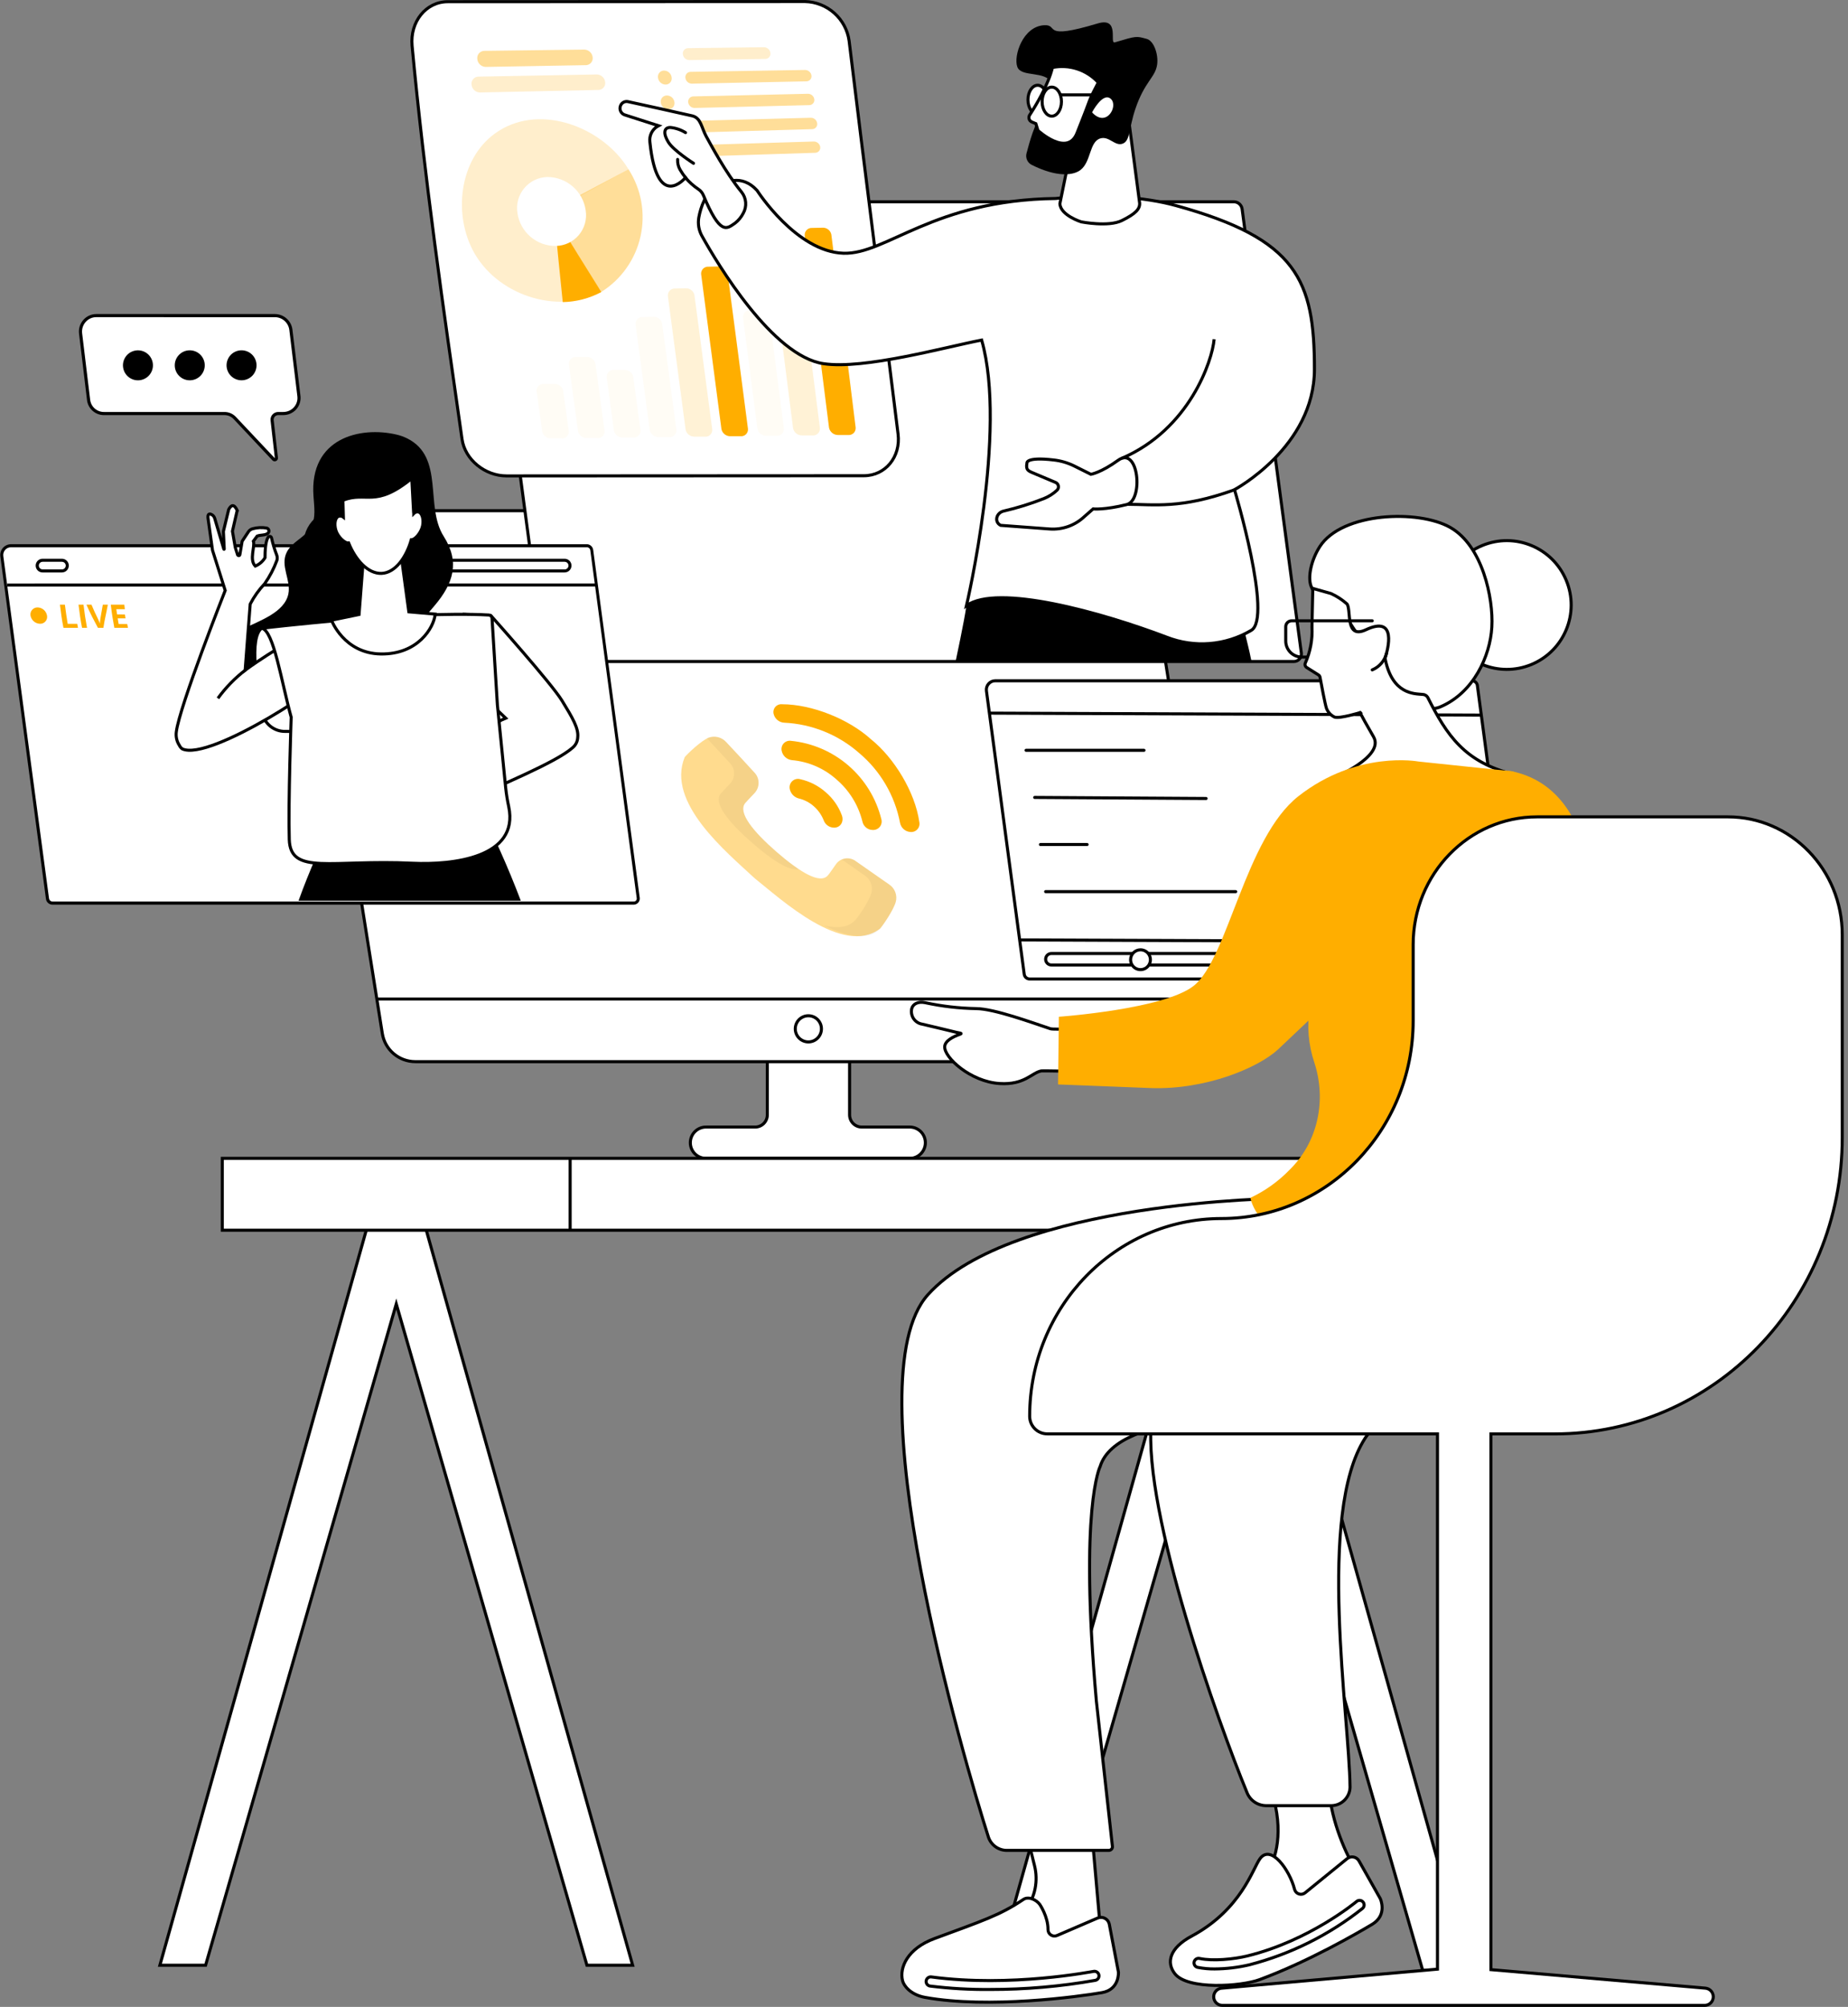 <?xml version="1.0" encoding="UTF-8"?> <svg xmlns="http://www.w3.org/2000/svg" width="339" height="368" viewBox="0 0 339 368" fill="none"><rect x="0" y="0" width="339" height="368" fill="#808080" stroke="none"/><g clip-path="url(#clip0_4569_20542)"><path d="M129.601 206.666H138.525C139.117 206.666 139.685 206.431 140.103 206.013C140.522 205.594 140.757 205.027 140.757 204.435V194.227H155.851V204.435C155.851 205.027 156.086 205.594 156.504 206.013C156.923 206.431 157.49 206.666 158.082 206.666H167.007C167.746 206.699 168.444 207.016 168.956 207.55C169.467 208.085 169.753 208.796 169.753 209.536C169.753 210.276 169.467 210.988 168.956 211.522C168.444 212.057 167.746 212.374 167.007 212.406H129.634C129.246 212.423 128.86 212.362 128.496 212.225C128.133 212.089 127.802 211.88 127.521 211.612C127.241 211.344 127.018 211.021 126.866 210.665C126.713 210.308 126.635 209.924 126.635 209.536C126.635 209.148 126.713 208.764 126.866 208.408C127.018 208.051 127.241 207.729 127.521 207.461C127.802 207.193 128.133 206.984 128.496 206.847C128.86 206.711 129.246 206.649 129.634 206.666H129.601Z" fill="white" stroke="black" stroke-width="0.558" stroke-miterlimit="10"></path><path d="M76.186 194.674H222.888C223.206 194.669 223.519 194.597 223.806 194.461C224.094 194.326 224.349 194.131 224.555 193.889C224.761 193.647 224.913 193.364 225 193.059C225.088 192.754 225.11 192.433 225.064 192.119L210.12 98.174C209.918 96.91 209.273 95.76 208.3 94.93C207.326 94.1 206.089 93.644 204.81 93.644H62.084C61.198 93.645 60.323 93.837 59.518 94.208C58.714 94.579 57.999 95.12 57.423 95.794C56.847 96.468 56.425 97.258 56.184 98.111C55.943 98.964 55.889 99.858 56.027 100.734L70.134 189.525C70.368 190.962 71.105 192.268 72.214 193.211C73.322 194.154 74.73 194.673 76.186 194.674V194.674Z" fill="white" stroke="black" stroke-width="0.558" stroke-miterlimit="10"></path><path d="M223.624 183.188H68.978" stroke="black" stroke-width="0.558" stroke-miterlimit="10"></path><path d="M148.287 191.053C149.611 191.053 150.685 189.98 150.685 188.655C150.685 187.33 149.611 186.256 148.287 186.256C146.962 186.256 145.888 187.33 145.888 188.655C145.888 189.98 146.962 191.053 148.287 191.053Z" fill="white" stroke="black" stroke-width="0.558" stroke-miterlimit="10"></path><path d="M260.997 361.34L226.017 240.096L191.042 361.34H182.659L221.086 224.527L230.948 224.516L269.38 361.34H260.997Z" fill="white" stroke="black" stroke-width="0.558" stroke-miterlimit="10"></path><path d="M107.668 360.364L72.694 239.097L37.714 360.364H29.33L67.763 223.529L77.619 223.518L116.052 360.364H107.668Z" fill="white" stroke="black" stroke-width="0.558" stroke-miterlimit="10"></path><path d="M40.776 225.581L268.472 225.581V212.406L40.776 212.406V225.581Z" fill="white" stroke="black" stroke-width="0.558" stroke-miterlimit="10"></path><path d="M104.589 225.581V212.406" stroke="black" stroke-width="0.558" stroke-miterlimit="10"></path><path d="M89.115 39.844C89.069 39.489 89.098 39.128 89.202 38.785C89.306 38.443 89.481 38.126 89.718 37.857C89.954 37.587 90.244 37.371 90.571 37.224C90.897 37.076 91.251 36.999 91.609 36.999H226.335C226.708 37 227.068 37.136 227.348 37.382C227.628 37.629 227.809 37.968 227.858 38.338L238.718 119.733C238.745 119.928 238.729 120.127 238.672 120.316C238.615 120.505 238.518 120.679 238.388 120.828C238.258 120.976 238.098 121.095 237.918 121.177C237.739 121.258 237.544 121.3 237.346 121.3H101.32C100.948 121.3 100.588 121.164 100.308 120.918C100.029 120.671 99.849 120.331 99.803 119.961L89.115 39.844Z" fill="white" stroke="black" stroke-width="0.558" stroke-miterlimit="10"></path><path d="M94.314 42.047C94.285 41.822 94.305 41.593 94.372 41.376C94.439 41.158 94.551 40.958 94.702 40.787C94.852 40.617 95.037 40.48 95.244 40.387C95.452 40.294 95.676 40.245 95.904 40.245H145.704C146.129 40.245 146.536 40.414 146.836 40.714C147.137 41.015 147.305 41.422 147.305 41.846C147.305 42.271 147.137 42.678 146.836 42.978C146.536 43.279 146.129 43.447 145.704 43.447H95.915C95.522 43.452 95.142 43.311 94.847 43.053C94.552 42.795 94.362 42.437 94.314 42.047Z" fill="white" stroke="black" stroke-width="0.558" stroke-miterlimit="10"></path><path d="M215.012 42.047C214.983 41.822 215.003 41.593 215.07 41.376C215.137 41.158 215.249 40.958 215.399 40.787C215.55 40.617 215.735 40.48 215.942 40.387C216.149 40.294 216.374 40.245 216.601 40.245H221.148C221.572 40.245 221.979 40.414 222.28 40.714C222.58 41.015 222.748 41.422 222.748 41.846C222.748 42.271 222.58 42.678 222.28 42.978C221.979 43.279 221.572 43.447 221.148 43.447H216.601C216.212 43.447 215.836 43.304 215.543 43.047C215.251 42.789 215.062 42.434 215.012 42.047V42.047Z" fill="white" stroke="black" stroke-width="0.558" stroke-miterlimit="10"></path><path d="M229.074 46.705L90.091 46.147" stroke="black" stroke-width="0.558" stroke-miterlimit="10"></path><path d="M180.952 126.677C180.922 126.447 180.941 126.213 181.009 125.991C181.076 125.768 181.19 125.563 181.344 125.388C181.497 125.214 181.685 125.073 181.897 124.977C182.108 124.881 182.338 124.831 182.57 124.831H270.022C270.265 124.83 270.499 124.919 270.681 125.079C270.863 125.239 270.98 125.461 271.01 125.701L278.038 178.497C278.056 178.624 278.046 178.754 278.009 178.877C277.972 178.999 277.909 179.113 277.824 179.209C277.74 179.306 277.635 179.383 277.518 179.435C277.401 179.487 277.274 179.514 277.146 179.512H188.873C188.631 179.512 188.397 179.423 188.216 179.263C188.034 179.103 187.917 178.882 187.886 178.642L180.952 126.677Z" fill="white" stroke="black" stroke-width="0.558" stroke-miterlimit="10"></path><path d="M271.779 131.129L181.588 130.766" stroke="black" stroke-width="0.558" stroke-miterlimit="10"></path><path d="M209.857 137.582H188.226" stroke="black" stroke-width="0.558" stroke-linecap="round" stroke-linejoin="round"></path><path d="M221.248 146.418L189.805 146.223" stroke="black" stroke-width="0.558" stroke-linecap="round" stroke-linejoin="round"></path><path d="M199.421 154.858H190.859" stroke="black" stroke-width="0.558" stroke-linecap="round" stroke-linejoin="round"></path><path d="M226.681 163.498H191.813" stroke="black" stroke-width="0.558" stroke-linecap="round" stroke-linejoin="round"></path><path d="M277.274 172.713L187.083 172.35" stroke="black" stroke-width="0.558" stroke-miterlimit="10"></path><path d="M191.824 176.026C191.804 175.878 191.816 175.727 191.859 175.584C191.903 175.441 191.976 175.309 192.075 175.197C192.174 175.085 192.296 174.995 192.433 174.934C192.569 174.873 192.717 174.842 192.867 174.844H274.864C275.009 174.833 275.154 174.852 275.29 174.901C275.427 174.949 275.552 175.024 275.659 175.123C275.765 175.222 275.849 175.341 275.907 175.474C275.965 175.607 275.995 175.75 275.995 175.895C275.995 176.04 275.965 176.183 275.907 176.316C275.849 176.449 275.765 176.569 275.659 176.667C275.552 176.766 275.427 176.842 275.29 176.89C275.154 176.938 275.009 176.957 274.864 176.947H192.867C192.611 176.946 192.364 176.852 192.172 176.683C191.98 176.513 191.856 176.28 191.824 176.026V176.026Z" fill="white" stroke="black" stroke-width="0.558" stroke-miterlimit="10"></path><path d="M207.397 175.976C207.396 176.336 207.502 176.688 207.701 176.988C207.9 177.288 208.184 177.521 208.516 177.66C208.848 177.798 209.214 177.835 209.567 177.766C209.92 177.696 210.245 177.523 210.5 177.269C210.755 177.015 210.928 176.691 210.999 176.338C211.07 175.985 211.034 175.62 210.896 175.287C210.759 174.954 210.526 174.67 210.227 174.47C209.928 174.27 209.576 174.163 209.216 174.163C208.735 174.163 208.273 174.354 207.932 174.694C207.591 175.034 207.399 175.495 207.397 175.976V175.976Z" fill="white" stroke="black" stroke-width="0.558" stroke-miterlimit="10"></path><path d="M9.634 165.601C9.409 165.601 9.191 165.519 9.023 165.37C8.854 165.221 8.746 165.015 8.719 164.792L0.341 101.978C0.308 101.738 0.327 101.495 0.398 101.264C0.468 101.033 0.587 100.82 0.748 100.639C0.909 100.462 1.105 100.321 1.324 100.225C1.544 100.129 1.78 100.08 2.02 100.081H107.645C107.87 100.081 108.088 100.163 108.256 100.312C108.425 100.461 108.533 100.667 108.56 100.89L117.078 164.703C117.094 164.817 117.085 164.933 117.052 165.044C117.02 165.155 116.964 165.257 116.888 165.344C116.811 165.43 116.718 165.498 116.613 165.545C116.508 165.592 116.395 165.617 116.28 165.618L9.634 165.601Z" fill="white"></path><path d="M107.645 100.343C107.801 100.344 107.952 100.401 108.069 100.503C108.187 100.606 108.264 100.747 108.287 100.901L116.804 164.714C116.812 164.789 116.805 164.864 116.783 164.936C116.761 165.008 116.725 165.075 116.676 165.132C116.627 165.189 116.566 165.234 116.498 165.265C116.429 165.296 116.355 165.311 116.28 165.311H9.634C9.477 165.311 9.326 165.255 9.208 165.152C9.09 165.049 9.014 164.908 8.992 164.753L0.603 101.944C0.578 101.744 0.596 101.542 0.655 101.349C0.715 101.157 0.815 100.979 0.949 100.829C1.081 100.677 1.243 100.556 1.426 100.474C1.609 100.391 1.808 100.348 2.008 100.349H107.645V100.343ZM107.645 99.791H2.02C1.739 99.791 1.461 99.851 1.205 99.967C0.949 100.083 0.721 100.252 0.535 100.463C0.35 100.675 0.212 100.923 0.13 101.192C0.049 101.461 0.025 101.744 0.062 102.022L8.429 164.837C8.467 165.127 8.609 165.393 8.828 165.586C9.048 165.779 9.33 165.885 9.622 165.885H116.28C116.433 165.881 116.584 165.845 116.722 165.779C116.861 165.714 116.984 165.621 117.085 165.506C117.186 165.391 117.263 165.256 117.309 165.11C117.356 164.964 117.372 164.811 117.357 164.658L108.817 100.84C108.78 100.549 108.639 100.281 108.419 100.087C108.199 99.893 107.916 99.786 107.623 99.786L107.645 99.791Z" fill="black"></path><path d="M1.322 107.282L109.414 107.266" stroke="black" stroke-width="0.558" stroke-miterlimit="10"></path><path d="M64.533 104.689C64.345 104.689 64.161 104.634 64.003 104.532C63.845 104.43 63.72 104.285 63.643 104.113C63.566 103.942 63.54 103.752 63.568 103.566C63.596 103.38 63.678 103.206 63.802 103.065C63.894 102.963 64.007 102.88 64.133 102.823C64.259 102.767 64.395 102.737 64.533 102.736H103.579C103.817 102.737 104.046 102.824 104.225 102.981C104.403 103.138 104.519 103.354 104.55 103.59C104.567 103.727 104.555 103.867 104.514 103.999C104.474 104.132 104.406 104.255 104.316 104.36C104.224 104.464 104.11 104.547 103.983 104.604C103.856 104.661 103.719 104.69 103.579 104.689H64.533Z" fill="white"></path><path d="M103.579 103.015C103.749 103.015 103.914 103.077 104.042 103.188C104.17 103.3 104.253 103.455 104.276 103.623C104.288 103.723 104.279 103.824 104.249 103.92C104.219 104.017 104.17 104.105 104.104 104.181C104.038 104.255 103.957 104.315 103.867 104.355C103.776 104.396 103.678 104.416 103.579 104.415H64.533C64.363 104.415 64.2 104.354 64.072 104.242C63.945 104.13 63.863 103.975 63.841 103.807C63.828 103.708 63.837 103.607 63.865 103.511C63.894 103.414 63.943 103.326 64.009 103.25C64.074 103.175 64.155 103.116 64.246 103.076C64.336 103.035 64.434 103.015 64.533 103.015H103.579ZM103.579 102.457H64.533C64.2 102.457 63.881 102.59 63.645 102.825C63.41 103.06 63.278 103.38 63.278 103.712C63.278 104.045 63.41 104.365 63.645 104.6C63.881 104.835 64.2 104.968 64.533 104.968H103.579C103.912 104.968 104.231 104.835 104.467 104.6C104.702 104.365 104.834 104.045 104.834 103.712C104.834 103.38 104.702 103.06 104.467 102.825C104.231 102.59 103.912 102.457 103.579 102.457Z" fill="black"></path><path d="M7.798 104.689C7.61 104.689 7.426 104.634 7.268 104.532C7.111 104.43 6.985 104.285 6.908 104.113C6.831 103.942 6.805 103.752 6.833 103.566C6.862 103.38 6.943 103.206 7.068 103.065C7.16 102.963 7.272 102.88 7.398 102.823C7.524 102.767 7.66 102.737 7.798 102.736H11.368C11.627 102.736 11.875 102.839 12.058 103.022C12.242 103.205 12.344 103.454 12.344 103.712C12.344 103.971 12.242 104.22 12.058 104.403C11.875 104.586 11.627 104.689 11.368 104.689H7.798Z" fill="white"></path><path d="M11.368 103.015C11.503 103.016 11.634 103.055 11.746 103.128C11.859 103.201 11.948 103.305 12.002 103.428C12.057 103.55 12.075 103.686 12.055 103.819C12.035 103.951 11.976 104.075 11.887 104.175C11.823 104.249 11.743 104.309 11.653 104.349C11.564 104.389 11.467 104.41 11.368 104.41H7.799C7.666 104.406 7.537 104.365 7.427 104.29C7.317 104.216 7.23 104.112 7.178 103.99C7.125 103.868 7.108 103.733 7.129 103.602C7.15 103.471 7.208 103.349 7.296 103.25C7.361 103.176 7.441 103.116 7.53 103.076C7.62 103.036 7.717 103.015 7.815 103.015H11.385H11.368ZM11.385 102.457H7.799C7.466 102.457 7.146 102.59 6.911 102.825C6.676 103.06 6.543 103.38 6.543 103.712C6.543 104.045 6.676 104.365 6.911 104.6C7.146 104.835 7.466 104.968 7.799 104.968H11.368C11.701 104.968 12.021 104.835 12.256 104.6C12.491 104.365 12.623 104.045 12.623 103.712C12.623 103.38 12.491 103.06 12.256 102.825C12.021 102.59 11.701 102.457 11.368 102.457H11.385Z" fill="black"></path><path d="M17.644 57.872H50.499C51.21 57.89 51.891 58.164 52.416 58.644C52.942 59.123 53.277 59.776 53.36 60.483L54.833 72.626C54.881 73.03 54.843 73.439 54.721 73.827C54.598 74.215 54.395 74.572 54.123 74.875C53.852 75.178 53.519 75.42 53.147 75.584C52.775 75.749 52.372 75.832 51.966 75.828H51.029C50.87 75.827 50.713 75.859 50.568 75.924C50.423 75.988 50.294 76.082 50.188 76.2C50.083 76.319 50.004 76.458 49.956 76.609C49.909 76.76 49.894 76.92 49.913 77.077L50.7 83.955C50.715 84.025 50.706 84.099 50.674 84.163C50.642 84.227 50.588 84.278 50.523 84.308C50.457 84.337 50.383 84.343 50.314 84.325C50.245 84.306 50.184 84.264 50.142 84.206L43.074 76.648C42.832 76.389 42.539 76.183 42.214 76.042C41.889 75.901 41.538 75.828 41.183 75.828H19.117C18.418 75.843 17.738 75.598 17.209 75.14C16.681 74.683 16.341 74.045 16.255 73.351L14.783 61.147C14.733 60.739 14.77 60.326 14.891 59.934C15.011 59.542 15.213 59.18 15.483 58.871C15.753 58.562 16.085 58.314 16.457 58.142C16.83 57.97 17.234 57.878 17.644 57.872V57.872Z" fill="white"></path><path d="M50.392 84.591C50.479 84.592 50.565 84.573 50.643 84.535C50.758 84.484 50.854 84.397 50.916 84.288C50.978 84.178 51.004 84.052 50.989 83.927L50.203 77.044C50.19 76.927 50.201 76.81 50.237 76.698C50.272 76.587 50.331 76.484 50.409 76.397C50.486 76.308 50.581 76.238 50.688 76.19C50.795 76.142 50.911 76.117 51.028 76.118H51.965C52.416 76.118 52.861 76.024 53.273 75.84C53.684 75.656 54.052 75.388 54.353 75.052C54.646 74.718 54.866 74.326 54.997 73.901C55.129 73.476 55.17 73.029 55.117 72.587L53.644 60.449C53.551 59.674 53.182 58.958 52.604 58.433C52.026 57.907 51.279 57.608 50.498 57.588H17.644C17.198 57.59 16.758 57.686 16.352 57.871C15.946 58.055 15.584 58.324 15.29 58.659C14.987 58.999 14.76 59.4 14.623 59.834C14.486 60.269 14.444 60.727 14.498 61.18L15.965 73.385C16.058 74.15 16.433 74.853 17.015 75.357C17.597 75.862 18.346 76.133 19.116 76.118H41.183C41.497 76.118 41.807 76.182 42.095 76.307C42.383 76.432 42.642 76.614 42.856 76.843L49.957 84.401C50.011 84.463 50.078 84.512 50.154 84.545C50.229 84.578 50.31 84.593 50.392 84.591V84.591ZM50.498 58.162C51.139 58.18 51.751 58.428 52.224 58.86C52.697 59.292 52.999 59.88 53.075 60.516L54.548 72.659C54.594 73.019 54.562 73.385 54.454 73.731C54.346 74.078 54.165 74.397 53.923 74.668C53.678 74.944 53.376 75.165 53.038 75.316C52.701 75.467 52.335 75.544 51.965 75.543H51.028C50.83 75.543 50.634 75.584 50.453 75.665C50.272 75.746 50.11 75.865 49.978 76.013C49.846 76.161 49.747 76.335 49.688 76.525C49.629 76.714 49.61 76.914 49.634 77.111L50.415 83.989H50.381L43.28 76.453C43.012 76.166 42.687 75.937 42.326 75.78C41.965 75.624 41.576 75.543 41.183 75.543H19.116C18.486 75.558 17.874 75.337 17.398 74.925C16.921 74.512 16.615 73.938 16.539 73.312L15.067 61.107C15.022 60.735 15.058 60.358 15.17 60C15.283 59.642 15.47 59.312 15.719 59.032C15.96 58.758 16.255 58.538 16.587 58.387C16.919 58.236 17.279 58.157 17.644 58.157L50.498 58.162Z" fill="black"></path><path d="M46.85 68.037C47.432 66.634 46.765 65.025 45.362 64.444C43.959 63.863 42.35 64.529 41.769 65.932C41.188 67.336 41.854 68.944 43.257 69.525C44.661 70.107 46.269 69.44 46.85 68.037Z" fill="black"></path><path d="M36.754 68.931C37.827 67.857 37.827 66.116 36.754 65.042C35.68 63.968 33.938 63.968 32.864 65.042C31.791 66.116 31.791 67.857 32.864 68.931C33.938 70.005 35.68 70.005 36.754 68.931Z" fill="black"></path><path d="M25.937 69.666C27.415 69.317 28.331 67.836 27.982 66.358C27.633 64.88 26.152 63.964 24.674 64.313C23.195 64.662 22.28 66.143 22.629 67.621C22.978 69.099 24.459 70.015 25.937 69.666Z" fill="black"></path><path d="M95.535 165.16C93.204 159.014 90.514 153.009 87.481 147.177L59.094 154.657C59.094 154.657 56.863 159.326 54.766 165.16H95.535Z" fill="black"></path><path d="M72.755 79.693C73.429 79.849 74.082 80.083 74.702 80.391C81.596 83.838 77.887 92.824 81.395 98.346C84.407 103.077 83.169 106.998 79.722 111.048C77.736 113.385 75.862 115.343 75.393 118.505C75.126 120.329 75.142 122.193 74.769 124C72.933 132.925 64.304 133.929 56.255 132.428C52.652 131.753 47.843 132.345 45.015 130.002C41.752 127.296 37.541 122.583 40.765 118.316C41.882 116.984 43.283 115.919 44.865 115.198C47.542 113.825 52.194 112.319 52.897 108.911C53.427 106.345 51.341 103.785 52.602 101.253C53.589 99.272 56.015 98.558 57.064 96.623C57.99 94.949 57.622 92.874 57.505 90.961C56.74 80.324 66.05 78.12 72.755 79.693Z" fill="black"></path><path d="M52.255 134.118C51.282 134.116 50.338 133.778 49.584 133.163C48.829 132.548 48.309 131.691 48.111 130.738C47.101 125.779 45.673 116.932 47.994 115.203C48.161 115.075 50.476 115.761 52.378 117.847C54.174 119.827 54.782 125.205 54.782 125.205L54.626 134.13L52.255 134.118Z" fill="white" stroke="black" stroke-width="0.558" stroke-miterlimit="10"></path><path d="M43.487 93.711L42.639 97.409L43.163 100.405L43.604 101.794C43.628 101.83 43.662 101.858 43.703 101.875C43.743 101.892 43.788 101.896 43.83 101.887C43.873 101.878 43.912 101.856 43.942 101.824C43.973 101.793 43.993 101.753 44 101.71L44.418 99.25L45.567 97.515C45.749 97.239 46.028 97.04 46.348 96.957C47.184 96.727 48.06 96.683 48.914 96.829C49.011 96.854 49.099 96.905 49.17 96.976C49.24 97.047 49.29 97.135 49.315 97.232C49.339 97.329 49.337 97.431 49.309 97.527C49.281 97.623 49.227 97.709 49.154 97.777C48.691 98.19 47.793 98.062 47.179 98.296L46.482 99.233C46.828 100.215 45.668 102.608 46.828 103.802C47.569 103.493 48.194 102.958 48.613 102.273C48.613 100.996 48.708 99.295 49.171 98.531C49.206 98.469 49.259 98.419 49.324 98.388C49.388 98.358 49.461 98.348 49.531 98.361C49.601 98.373 49.666 98.406 49.716 98.457C49.767 98.507 49.8 98.572 49.812 98.642C50.048 99.71 50.365 100.758 50.761 101.777C50.874 102.087 50.887 102.424 50.8 102.742C50.242 104.258 49.493 105.696 48.568 107.02C47.508 108.138 46.609 109.397 45.897 110.763L44.971 122.89C48.133 120.597 50.922 118.957 50.922 118.957C55.039 120.011 58.731 121.188 61.47 122.695C60.991 124.892 38.533 139.641 33.457 137.331C33.216 137.166 33.023 136.939 32.9 136.673C32.9 136.673 32.9 136.673 32.9 136.673C32.424 135.943 32.226 135.066 32.342 134.202C32.9 129.589 41.311 108.275 41.311 108.275L38.98 100.89L38.154 94.966C38.109 94.408 38.255 94.096 38.785 94.336C38.928 94.403 39.055 94.5 39.158 94.62C39.261 94.74 39.337 94.881 39.381 95.033L41.055 100.678C41.055 100.688 41.059 100.698 41.066 100.706C41.074 100.713 41.083 100.717 41.094 100.717C41.104 100.717 41.114 100.713 41.121 100.706C41.129 100.698 41.133 100.688 41.133 100.678L40.982 97.504C40.979 97.48 40.979 97.456 40.982 97.432L41.953 93.415C42.432 92.54 42.951 92.372 43.542 93.65C43.528 93.674 43.509 93.695 43.487 93.711V93.711Z" fill="white" stroke="black" stroke-width="0.558" stroke-miterlimit="10"></path><path d="M103.083 128.457C101.13 125.277 90.052 112.888 90.052 112.888L85.077 112.643L81.579 120.982L92.763 131.686C91.673 132.124 90.661 132.736 89.768 133.499C87.899 135.011 78.645 144.538 78.645 144.538L76.927 144.756L72.052 144.828L68.705 144.075L65.409 143.869C64.851 144.142 65.475 144.644 65.732 144.745L67.802 144.912L69.442 145.704C69.497 145.704 67.695 145.576 67.695 145.576L65.922 146.463C65.5 146.713 65.104 147.005 64.739 147.333C64.432 147.662 64.064 148.309 64.739 148.811L67.673 147.138C67.673 147.138 69.559 147.199 70.228 147.238C70.237 147.238 70.245 147.241 70.252 147.248C70.258 147.254 70.261 147.262 70.261 147.271C70.261 147.28 70.258 147.289 70.252 147.295C70.245 147.301 70.237 147.305 70.228 147.305L68.03 147.818L64.789 150.295C64.053 151.048 64.527 151.817 65.81 151.455L68.655 149.491L69.642 149.246L67.774 150.808C67.491 152.046 67.604 153.341 68.097 154.512C68.12 154.557 68.153 154.596 68.192 154.626C68.233 154.657 68.279 154.678 68.328 154.688C68.377 154.699 68.428 154.698 68.477 154.685C68.526 154.673 68.572 154.65 68.61 154.618C69.168 153.998 69.274 152.671 69.542 151.907L70.501 151.349C71.414 151.584 72.37 151.599 73.29 151.394C73.373 151.368 73.462 151.369 73.544 151.396C73.627 151.423 73.699 151.475 73.75 151.545C73.802 151.615 73.83 151.699 73.832 151.786C73.833 151.873 73.808 151.958 73.759 152.029C73.494 152.412 73.178 152.757 72.822 153.056C70.552 152.465 69.709 153.792 69.034 154.729C70.59 154.614 72.153 154.665 73.698 154.88C74.096 154.946 74.505 154.869 74.852 154.662C76.156 153.853 77.336 152.859 78.355 151.712C79.419 150.387 80.693 149.245 82.126 148.331C92.328 143.752 101.939 139.808 105.024 137.119C105.308 136.887 105.539 136.598 105.704 136.27C105.868 135.942 105.961 135.584 105.978 135.217C106.167 133.561 105.041 131.642 103.083 128.457Z" fill="white" stroke="black" stroke-width="0.558" stroke-miterlimit="10"></path><path d="M93.321 147.918C93.074 146.778 92.888 145.626 92.763 144.466L91.24 129.232L90.259 113.385C90.25 113.224 90.182 113.072 90.068 112.958C89.953 112.845 89.8 112.778 89.639 112.771C74.662 111.974 48.016 115.203 48.016 115.203C50.208 115.588 51.625 125.043 53.416 131.513C53.416 131.513 52.858 147.31 53.064 153.937C53.271 160.564 60.79 157.574 75.672 158.288C82.996 158.634 95.296 157.301 93.321 147.918Z" fill="white" stroke="black" stroke-width="0.558" stroke-miterlimit="10"></path><path d="M45.065 122.828C43.122 124.31 41.406 126.07 39.973 128.049Z" fill="white"></path><path d="M45.065 122.828C43.122 124.31 41.406 126.07 39.973 128.049" stroke="black" stroke-width="0.558" stroke-miterlimit="10"></path><path d="M66.67 102.245L65.866 112.676L60.807 113.725C60.807 113.725 63.094 119.822 69.871 119.917C76.649 120.011 79.588 115.12 79.834 112.609L74.998 112.191L73.642 102.201L66.67 102.245Z" fill="white" stroke="black" stroke-width="0.558" stroke-miterlimit="10"></path><path d="M76.715 93.867C76.567 93.847 76.416 93.863 76.274 93.912C76.133 93.962 76.005 94.044 75.901 94.152C75.901 94.09 75.901 94.035 75.873 93.979L75.538 87.731C68.761 93.231 67.277 90.029 62.904 91.731C62.904 91.731 63.01 94.637 63.01 94.838C62.894 94.743 62.757 94.677 62.611 94.644C62.465 94.611 62.313 94.613 62.168 94.648C61.493 94.855 61.248 96.009 61.61 97.231C61.973 98.452 63.283 99.668 63.953 99.562C65.197 102.658 67.512 105.252 70.016 105.14C72.521 105.029 74.54 102.179 75.449 98.971C76.152 98.999 77.29 97.61 77.524 96.4C77.758 95.189 77.413 94.001 76.715 93.867Z" fill="white" stroke="black" stroke-width="0.558" stroke-miterlimit="10"></path><path d="M8.629 112.894C8.663 113.08 8.654 113.27 8.604 113.452C8.554 113.634 8.464 113.802 8.341 113.945C8.217 114.087 8.063 114.2 7.89 114.275C7.717 114.35 7.529 114.385 7.341 114.378C6.92 114.368 6.516 114.213 6.198 113.938C5.879 113.663 5.666 113.286 5.595 112.872C5.564 112.684 5.576 112.492 5.628 112.309C5.681 112.126 5.774 111.957 5.9 111.815C6.026 111.672 6.182 111.559 6.357 111.485C6.532 111.41 6.721 111.375 6.911 111.382C7.329 111.396 7.728 111.555 8.041 111.83C8.355 112.106 8.562 112.482 8.629 112.894Z" fill="#FFAE00"></path><path d="M11.642 115.125C11.302 113.452 11.241 112.665 10.995 110.875H11.904C12.111 112.364 12.178 113.011 12.418 114.389H14.169C14.219 114.679 14.247 114.824 14.303 115.12L11.642 115.125Z" fill="#FFAE00"></path><path d="M15.05 115.125C14.727 113.452 14.643 112.727 14.403 110.875H15.318C15.558 112.743 15.647 113.429 15.965 115.125H15.05Z" fill="#FFAE00"></path><path d="M18.86 110.875H19.78C19.429 112.827 19.222 113.429 18.966 115.125H17.967C17.075 113.452 16.684 112.754 15.859 110.875H16.779C17.248 111.99 17.477 112.481 17.956 113.457C18.023 113.602 18.096 113.77 18.179 113.959C18.263 114.149 18.308 114.283 18.335 114.355C18.335 114.055 18.36 113.754 18.408 113.457C18.581 112.492 18.67 112.029 18.86 110.875Z" fill="#FFAE00"></path><path d="M23.473 115.125H20.974C20.684 113.452 20.556 112.838 20.322 110.875H22.804C22.843 111.226 22.865 111.388 22.904 111.706H21.337C21.393 112.107 21.421 112.264 21.476 112.66L22.916 112.676C22.96 112.966 22.983 113.106 23.027 113.385H21.588C21.655 113.798 21.694 114.004 21.761 114.422H23.334C23.378 114.684 23.406 114.83 23.473 115.125Z" fill="#FFAE00"></path><path d="M158.462 87.235L92.936 87.268C88.942 87.268 85.289 84.262 84.759 80.536C81.317 56.55 77.859 32.565 75.594 8.389C75.193 3.988 78.138 0.312 82.148 0.312L147.679 0.284C149.66 0.332 151.56 1.082 153.04 2.4C154.521 3.717 155.485 5.518 155.762 7.48C158.668 31.533 161.781 55.552 164.743 79.593C165.256 83.771 162.433 87.235 158.462 87.235Z" fill="white" stroke="black" stroke-width="0.558" stroke-miterlimit="10"></path><path opacity="0.4" d="M115.293 31.042C116.458 32.844 117.253 34.86 117.632 36.973C118.01 39.086 117.965 41.252 117.497 43.347C117.03 45.442 116.151 47.423 114.91 49.174C113.67 50.926 112.093 52.413 110.273 53.549C107.071 48.659 103.876 43.747 100.689 38.812C105.554 36.22 110.421 33.63 115.293 31.042Z" fill="#FFAE00"></path><path opacity="0.2" d="M115.293 31.042C110.719 23.467 99.446 18.965 91.525 23.986C84.402 28.448 83.041 38.756 86.706 45.835C90.895 53.984 102.123 57.861 110.301 53.549C107.393 48.919 104.515 44.271 101.666 39.604C101.6 39.507 101.554 39.398 101.532 39.283C101.51 39.168 101.511 39.05 101.536 38.935C101.561 38.821 101.609 38.713 101.678 38.618C101.746 38.523 101.833 38.443 101.934 38.383L115.293 31.042Z" fill="#FFAE00"></path><path d="M110.301 53.549C107.393 48.919 104.515 44.271 101.666 39.604C102.161 44.87 102.683 50.133 103.233 55.395C105.702 55.347 108.124 54.715 110.301 53.549V53.549Z" fill="#FFAE00"></path><path d="M107.439 38.583C107.565 39.378 107.52 40.19 107.306 40.965C107.091 41.741 106.714 42.461 106.198 43.078C105.682 43.696 105.04 44.195 104.315 44.544C103.59 44.892 102.799 45.081 101.995 45.098C100.28 45.126 98.614 44.526 97.311 43.412C96.007 42.297 95.156 40.745 94.916 39.046C94.79 38.246 94.836 37.428 95.05 36.647C95.265 35.866 95.643 35.14 96.16 34.517C96.678 33.893 97.322 33.387 98.05 33.032C98.778 32.678 99.573 32.482 100.383 32.459C102.101 32.452 103.764 33.069 105.062 34.196C106.359 35.322 107.204 36.881 107.439 38.583V38.583Z" fill="white"></path><g opacity="0.2"><path opacity="0.2" d="M102.96 80.374H101.103C100.728 80.391 100.359 80.276 100.06 80.05C99.76 79.824 99.549 79.501 99.463 79.136C99.056 76.157 98.849 74.673 98.436 71.683C98.427 71.506 98.455 71.329 98.521 71.164C98.586 70.999 98.686 70.85 98.814 70.728C98.943 70.606 99.096 70.512 99.264 70.455C99.432 70.397 99.61 70.377 99.786 70.395H101.627C102.006 70.367 102.382 70.475 102.688 70.698C102.995 70.922 103.212 71.248 103.3 71.616C103.568 73.53 104.076 77.195 104.344 79.124C104.35 79.302 104.318 79.479 104.249 79.643C104.18 79.806 104.075 79.953 103.943 80.072C103.812 80.191 103.655 80.28 103.485 80.332C103.315 80.384 103.136 80.398 102.96 80.374V80.374Z" fill="#FFAE00"></path></g><g opacity="0.2"><path opacity="0.2" d="M109.537 80.324H107.674C107.292 80.34 106.917 80.219 106.616 79.984C106.314 79.749 106.106 79.415 106.028 79.041C105.365 74.132 105.024 71.689 104.355 66.769C104.344 66.591 104.371 66.412 104.436 66.246C104.5 66.079 104.6 65.929 104.728 65.805C104.857 65.68 105.011 65.586 105.179 65.527C105.348 65.468 105.527 65.447 105.705 65.464H107.551C107.931 65.435 108.308 65.543 108.615 65.768C108.922 65.993 109.138 66.32 109.225 66.691C109.604 69.48 110.53 76.174 110.898 79.024C110.912 79.204 110.886 79.384 110.821 79.552C110.757 79.72 110.656 79.872 110.525 79.996C110.395 80.121 110.239 80.215 110.068 80.271C109.897 80.328 109.716 80.346 109.537 80.324V80.324Z" fill="#FFAE00"></path></g><g opacity="0.2"><path opacity="0.2" d="M116.118 80.223H114.255C113.878 80.238 113.507 80.12 113.208 79.889C112.908 79.659 112.699 79.331 112.615 78.963C112.091 75.058 111.823 73.078 111.293 69.156C111.282 68.978 111.31 68.799 111.374 68.633C111.439 68.466 111.538 68.315 111.667 68.19C111.795 68.066 111.949 67.971 112.117 67.911C112.286 67.852 112.465 67.829 112.643 67.846H114.49C114.87 67.82 115.248 67.93 115.554 68.157C115.861 68.384 116.077 68.713 116.163 69.084C116.481 71.449 117.173 76.547 117.496 78.957C117.503 79.135 117.472 79.312 117.403 79.477C117.335 79.641 117.231 79.789 117.1 79.909C116.969 80.03 116.814 80.12 116.644 80.174C116.474 80.229 116.295 80.245 116.118 80.223V80.223Z" fill="#FFAE00"></path></g><g opacity="0.2"><path opacity="0.2" d="M122.695 80.145H120.832C120.453 80.157 120.083 80.037 119.783 79.804C119.484 79.572 119.275 79.243 119.192 78.874C118.333 72.399 117.465 65.929 116.587 59.462C116.575 59.282 116.602 59.101 116.667 58.933C116.731 58.764 116.831 58.611 116.959 58.485C117.088 58.358 117.243 58.261 117.412 58.2C117.582 58.138 117.763 58.114 117.943 58.129L119.789 58.095C120.17 58.065 120.549 58.172 120.856 58.399C121.164 58.625 121.379 58.955 121.462 59.328C122.336 65.832 123.208 72.34 124.078 78.851C124.09 79.032 124.061 79.213 123.994 79.381C123.928 79.549 123.824 79.701 123.692 79.825C123.56 79.948 123.402 80.041 123.23 80.097C123.057 80.152 122.875 80.169 122.695 80.145V80.145Z" fill="#FFAE00"></path></g><g opacity="0.4"><path opacity="0.4" d="M129.272 80.067H127.408C127.029 80.077 126.657 79.955 126.358 79.721C126.058 79.487 125.85 79.155 125.769 78.784C124.694 70.603 123.608 62.422 122.511 54.241C122.499 54.061 122.526 53.88 122.591 53.711C122.655 53.542 122.755 53.389 122.883 53.262C123.012 53.135 123.166 53.037 123.336 52.975C123.505 52.913 123.686 52.888 123.866 52.902L125.713 52.863C126.094 52.831 126.473 52.938 126.781 53.165C127.089 53.392 127.304 53.723 127.386 54.096C128.479 62.318 129.569 70.538 130.655 78.756C130.669 78.938 130.642 79.121 130.576 79.292C130.511 79.462 130.408 79.616 130.275 79.741C130.143 79.867 129.984 79.961 129.81 80.018C129.637 80.074 129.453 80.091 129.272 80.067V80.067Z" fill="#FFAE00"></path></g><path d="M135.848 79.989H133.985C133.604 79.999 133.231 79.875 132.931 79.638C132.632 79.402 132.425 79.068 132.345 78.695C131.114 69.216 129.87 59.733 128.613 50.247C128.602 50.066 128.629 49.885 128.694 49.715C128.758 49.545 128.858 49.392 128.987 49.264C129.116 49.137 129.271 49.038 129.442 48.976C129.612 48.914 129.794 48.889 129.975 48.903L131.821 48.864C132.197 48.837 132.571 48.948 132.873 49.174C133.175 49.4 133.386 49.728 133.466 50.096C134.71 59.612 135.976 69.123 137.209 78.639C137.226 78.822 137.202 79.005 137.139 79.177C137.076 79.349 136.976 79.505 136.846 79.634C136.716 79.763 136.559 79.862 136.387 79.923C136.214 79.985 136.03 80.007 135.848 79.989Z" fill="#FFAE00"></path><g opacity="0.2"><path opacity="0.2" d="M142.425 79.911H140.562C140.18 79.917 139.808 79.788 139.511 79.547C139.214 79.307 139.012 78.969 138.938 78.595C138.068 71.8 137.189 65.012 136.3 58.229C136.287 58.048 136.314 57.867 136.378 57.697C136.442 57.528 136.541 57.374 136.67 57.247C136.798 57.119 136.953 57.021 137.123 56.958C137.293 56.896 137.475 56.871 137.655 56.885L139.502 56.851C139.88 56.827 140.254 56.939 140.556 57.167C140.858 57.396 141.068 57.725 141.147 58.095C142.04 64.915 142.923 71.737 143.797 78.561C143.813 78.744 143.788 78.929 143.724 79.101C143.66 79.273 143.559 79.43 143.428 79.559C143.297 79.688 143.139 79.786 142.966 79.847C142.792 79.908 142.607 79.93 142.425 79.911V79.911Z" fill="#FFAE00"></path></g><g opacity="0.4"><path opacity="0.4" d="M148.979 79.838H147.116C146.732 79.846 146.358 79.718 146.059 79.477C145.761 79.237 145.556 78.898 145.481 78.522C144.34 69.486 143.18 60.453 142.001 51.424C141.987 51.238 142.014 51.052 142.079 50.877C142.145 50.703 142.249 50.546 142.382 50.416C142.516 50.286 142.676 50.187 142.852 50.126C143.028 50.065 143.216 50.044 143.401 50.063L145.247 50.018C145.63 49.986 146.011 50.094 146.32 50.323C146.628 50.552 146.842 50.886 146.921 51.262C148.092 60.332 149.254 69.404 150.407 78.477C150.425 78.666 150.4 78.857 150.333 79.035C150.267 79.213 150.161 79.374 150.023 79.505C149.886 79.636 149.72 79.734 149.539 79.792C149.359 79.85 149.167 79.865 148.979 79.838Z" fill="#FFAE00"></path></g><path d="M155.578 79.766H153.715C153.332 79.765 152.96 79.633 152.663 79.391C152.365 79.15 152.16 78.813 152.08 78.438C150.593 66.672 149.106 54.914 147.618 43.163C147.604 42.98 147.629 42.797 147.693 42.625C147.756 42.453 147.856 42.297 147.985 42.167C148.114 42.037 148.27 41.937 148.441 41.873C148.613 41.809 148.796 41.783 148.979 41.796L150.825 41.757C151.207 41.723 151.588 41.829 151.896 42.056C152.204 42.283 152.419 42.615 152.499 42.99C153.994 54.788 155.517 66.585 156.961 78.388C156.98 78.574 156.956 78.762 156.893 78.938C156.83 79.114 156.729 79.273 156.596 79.405C156.464 79.537 156.304 79.638 156.128 79.7C155.952 79.763 155.764 79.785 155.578 79.766Z" fill="#FFAE00"></path><path opacity="0.4" d="M147.93 14.916L126.912 15.34C126.622 15.339 126.342 15.232 126.125 15.039C125.908 14.845 125.77 14.579 125.735 14.291C125.713 14.154 125.72 14.014 125.757 13.881C125.793 13.748 125.858 13.624 125.947 13.518C126.036 13.412 126.147 13.326 126.273 13.267C126.398 13.208 126.534 13.177 126.673 13.175L147.679 12.829C147.967 12.829 148.244 12.933 148.46 13.122C148.677 13.311 148.817 13.571 148.856 13.856C148.875 13.988 148.865 14.123 148.826 14.251C148.788 14.378 148.723 14.496 148.635 14.597C148.547 14.697 148.439 14.778 148.318 14.833C148.196 14.888 148.064 14.916 147.93 14.916V14.916Z" fill="#FFAE00"></path><path opacity="0.2" d="M140.383 10.805L126.438 11.017C126.146 11.012 125.867 10.901 125.651 10.705C125.436 10.509 125.299 10.241 125.266 9.951C125.244 9.815 125.251 9.675 125.288 9.541C125.324 9.408 125.389 9.284 125.478 9.178C125.567 9.072 125.678 8.986 125.803 8.927C125.928 8.868 126.065 8.837 126.203 8.836L140.148 8.657C140.438 8.661 140.716 8.77 140.932 8.962C141.148 9.155 141.288 9.419 141.325 9.706C141.347 9.842 141.339 9.981 141.302 10.114C141.264 10.246 141.199 10.369 141.109 10.474C141.019 10.578 140.908 10.662 140.782 10.719C140.657 10.777 140.521 10.806 140.383 10.805Z" fill="#FFAE00"></path><path opacity="0.4" d="M148.455 19.278L127.425 19.796C127.137 19.798 126.857 19.694 126.639 19.503C126.422 19.314 126.281 19.051 126.243 18.765C126.224 18.63 126.234 18.493 126.272 18.362C126.31 18.232 126.376 18.111 126.465 18.008C126.553 17.905 126.663 17.822 126.786 17.765C126.91 17.708 127.044 17.678 127.18 17.677L148.204 17.197C148.49 17.194 148.767 17.296 148.983 17.483C149.2 17.67 149.341 17.929 149.381 18.212C149.399 18.345 149.389 18.48 149.35 18.608C149.312 18.736 149.247 18.854 149.16 18.955C149.072 19.056 148.964 19.137 148.842 19.193C148.72 19.248 148.588 19.277 148.455 19.278Z" fill="#FFAE00"></path><path opacity="0.4" d="M148.979 23.684L127.944 24.287C127.656 24.291 127.377 24.189 127.159 24.001C126.941 23.813 126.8 23.551 126.761 23.266C126.738 23.13 126.744 22.99 126.78 22.857C126.816 22.723 126.881 22.599 126.969 22.493C127.058 22.387 127.168 22.301 127.293 22.242C127.418 22.183 127.555 22.152 127.693 22.15L148.722 21.593C149.008 21.587 149.286 21.686 149.503 21.871C149.721 22.056 149.864 22.314 149.905 22.597C149.927 22.731 149.919 22.868 149.882 22.999C149.846 23.13 149.781 23.251 149.693 23.355C149.605 23.458 149.496 23.541 149.372 23.598C149.249 23.655 149.115 23.684 148.979 23.684V23.684Z" fill="#FFAE00"></path><path opacity="0.4" d="M149.537 28.018L128.496 28.682C128.209 28.686 127.931 28.585 127.713 28.398C127.495 28.212 127.353 27.951 127.314 27.667C127.295 27.534 127.304 27.398 127.342 27.268C127.38 27.139 127.444 27.019 127.532 26.917C127.62 26.814 127.728 26.732 127.85 26.674C127.972 26.617 128.105 26.587 128.24 26.585L149.28 25.949C149.564 25.945 149.84 26.045 150.057 26.228C150.274 26.411 150.418 26.667 150.463 26.948C150.481 27.08 150.471 27.215 150.432 27.344C150.394 27.472 150.329 27.591 150.242 27.692C150.154 27.794 150.046 27.875 149.924 27.931C149.803 27.988 149.671 28.017 149.537 28.018V28.018Z" fill="#FFAE00"></path><path opacity="0.4" d="M123.208 14.202C123.236 14.363 123.228 14.529 123.185 14.687C123.141 14.845 123.064 14.992 122.957 15.116C122.85 15.241 122.718 15.341 122.568 15.408C122.419 15.476 122.257 15.509 122.093 15.507C121.748 15.501 121.417 15.37 121.161 15.138C120.905 14.906 120.743 14.589 120.704 14.246C120.676 14.085 120.684 13.919 120.727 13.761C120.771 13.603 120.849 13.456 120.955 13.332C121.062 13.207 121.194 13.107 121.344 13.04C121.493 12.972 121.655 12.939 121.819 12.941C122.165 12.946 122.497 13.076 122.752 13.309C123.008 13.541 123.17 13.858 123.208 14.202Z" fill="#FFAE00"></path><path opacity="0.4" d="M123.722 18.748C123.748 18.909 123.74 19.074 123.696 19.231C123.652 19.389 123.574 19.535 123.468 19.659C123.361 19.782 123.229 19.882 123.08 19.949C122.931 20.016 122.769 20.05 122.606 20.047C122.263 20.046 121.933 19.919 121.677 19.691C121.421 19.463 121.258 19.149 121.217 18.809C121.19 18.648 121.199 18.483 121.243 18.326C121.286 18.168 121.364 18.022 121.471 17.898C121.577 17.774 121.71 17.675 121.858 17.608C122.007 17.541 122.169 17.507 122.333 17.509C122.676 17.51 123.006 17.636 123.263 17.864C123.519 18.093 123.682 18.407 123.722 18.748V18.748Z" fill="#FFAE00"></path><path opacity="0.4" d="M124.257 23.322C124.282 23.482 124.272 23.646 124.227 23.802C124.183 23.958 124.104 24.102 123.998 24.225C123.892 24.348 123.76 24.446 123.612 24.512C123.464 24.579 123.304 24.612 123.141 24.61C122.8 24.613 122.469 24.49 122.212 24.265C121.955 24.04 121.789 23.728 121.747 23.389C121.721 23.228 121.73 23.064 121.774 22.907C121.819 22.75 121.897 22.605 122.003 22.482C122.109 22.358 122.241 22.26 122.39 22.193C122.538 22.126 122.7 22.093 122.862 22.095C123.204 22.095 123.535 22.219 123.791 22.445C124.048 22.671 124.214 22.983 124.257 23.322V23.322Z" fill="#FFAE00"></path><path opacity="0.4" d="M124.792 27.795C124.817 27.956 124.807 28.119 124.763 28.276C124.718 28.431 124.64 28.576 124.533 28.699C124.427 28.821 124.296 28.919 124.148 28.986C124 29.052 123.839 29.086 123.677 29.084C123.337 29.087 123.007 28.965 122.75 28.742C122.493 28.52 122.327 28.21 122.282 27.873C122.257 27.713 122.267 27.549 122.312 27.393C122.356 27.237 122.435 27.093 122.541 26.97C122.647 26.848 122.779 26.75 122.927 26.683C123.075 26.616 123.235 26.583 123.398 26.585C123.738 26.582 124.067 26.703 124.324 26.926C124.581 27.149 124.747 27.458 124.792 27.795V27.795Z" fill="#FFAE00"></path><path opacity="0.4" d="M107.528 11.948L89.076 12.272C88.69 12.257 88.322 12.101 88.043 11.834C87.763 11.567 87.591 11.207 87.559 10.821C87.532 10.64 87.544 10.456 87.593 10.279C87.642 10.103 87.728 9.939 87.845 9.798C87.962 9.657 88.107 9.542 88.271 9.461C88.435 9.38 88.614 9.334 88.797 9.326L107.205 9.092C107.587 9.106 107.951 9.258 108.229 9.52C108.508 9.781 108.683 10.134 108.722 10.515C108.744 10.688 108.729 10.864 108.68 11.032C108.631 11.2 108.548 11.356 108.436 11.49C108.324 11.625 108.186 11.735 108.03 11.813C107.874 11.892 107.703 11.938 107.528 11.948V11.948Z" fill="#FFAE00"></path><path opacity="0.2" d="M109.793 16.494L88.01 16.957C87.629 16.945 87.265 16.794 86.987 16.532C86.71 16.27 86.538 15.915 86.504 15.535C86.477 15.355 86.487 15.171 86.536 14.996C86.584 14.821 86.669 14.658 86.785 14.518C86.901 14.377 87.045 14.263 87.208 14.183C87.371 14.103 87.55 14.058 87.731 14.051L109.486 13.655C109.866 13.663 110.23 13.809 110.512 14.066C110.793 14.322 110.971 14.672 111.014 15.05C111.04 15.227 111.029 15.407 110.979 15.579C110.93 15.752 110.845 15.911 110.73 16.048C110.614 16.184 110.471 16.295 110.309 16.372C110.148 16.449 109.972 16.491 109.793 16.494V16.494Z" fill="#FFAE00"></path><path d="M190.346 20.957C191.325 20.957 192.119 19.765 192.119 18.296C192.119 16.826 191.325 15.635 190.346 15.635C189.366 15.635 188.572 16.826 188.572 18.296C188.572 19.765 189.366 20.957 190.346 20.957Z" fill="white" stroke="black" stroke-width="0.558" stroke-miterlimit="10"></path><path d="M229.581 121.3C229.347 120.084 229.124 119.18 228.923 118.327C227.439 111.99 225.844 106.825 224.684 103.344L221.527 91.842L182.581 98.927C182.581 98.927 182.257 101.096 181.61 105.029C180.526 105.572 179.592 106.371 178.888 107.358C178.184 108.345 177.732 109.489 177.572 110.691C177.572 110.824 177.293 110.953 177.276 111.081C176.947 113.591 175.296 121.3 175.296 121.3H229.581Z" fill="black"></path><path d="M241.122 67.706C241.122 51.357 237.948 43.81 215.709 37.696C210.058 36.14 201.73 35.465 193.659 36.397C171.185 36.676 162.6 46.699 154.729 46.437C146.067 46.164 138.871 34.913 138.871 34.913C136.004 31.8 132.964 33.379 131.335 34.305C129.388 35.42 128.546 38.009 128.2 39.827C127.981 41.001 128.178 42.214 128.758 43.258C131.631 48.401 141.721 65.302 151.07 66.686C158.478 67.801 173.327 63.668 180.076 62.357C184.845 79.013 177.287 111.059 177.287 111.059C182.943 107.009 201.886 112.23 214.03 116.843C216.539 117.821 219.238 118.216 221.922 117.999C224.606 117.781 227.206 116.957 229.525 115.588C233.508 113.312 226.457 89.79 226.457 89.79C226.457 89.79 241.122 81.958 241.122 67.706Z" fill="white" stroke="black" stroke-width="0.558" stroke-miterlimit="10"></path><path d="M200.52 93.321C200.52 93.321 202.595 93.544 206.695 92.517C209.797 91.736 208.882 81.674 205.111 84.401C201.965 86.677 200.119 86.973 200.119 86.973L197.084 85.461C195.898 84.872 194.618 84.494 193.302 84.346C188.064 83.726 188.382 84.937 188.382 84.937C188.154 86.158 188.594 86.343 189.554 86.744L193.648 88.468C193.78 88.526 193.895 88.616 193.983 88.73C194.072 88.844 194.13 88.978 194.154 89.12C194.178 89.262 194.166 89.408 194.12 89.544C194.073 89.68 193.994 89.803 193.888 89.901C193.184 90.558 192.362 91.076 191.467 91.43C189.078 92.369 186.622 93.132 184.121 93.711C182.754 94.018 182.325 95.708 183.563 96.333L192.599 97.002C193.742 97.079 194.887 96.92 195.966 96.537C197.044 96.153 198.032 95.552 198.869 94.771L200.52 93.321Z" fill="white" stroke="black" stroke-width="0.558" stroke-miterlimit="10"></path><path d="M209.059 37.261L207.062 22.072L196.392 27.689L194.428 37.334C194.506 39.481 198.333 40.681 198.333 40.681C198.333 40.681 203.32 41.668 205.802 40.441C208.284 39.214 209.11 38.343 209.059 37.261Z" fill="white" stroke="black" stroke-width="0.558" stroke-miterlimit="10"></path><path d="M191.522 4.624C194.378 4.457 190.792 7.475 201.34 4.306C205.545 3.046 203.42 8.088 204.508 7.765C208.535 6.565 208.413 6.604 210.365 7.134C211.665 7.486 212.512 9.951 212.273 11.797C211.949 14.235 209.991 14.866 208.262 20.008C207.052 23.623 207.347 25.821 205.941 26.345C204.536 26.869 203.465 24.912 201.87 25.375C199.8 25.971 200.196 29.653 198.194 31.181C196.927 32.146 193.977 32.593 189.241 30.227C188.866 30.032 188.568 29.714 188.399 29.326C188.229 28.939 188.198 28.505 188.309 28.097C188.599 27.009 188.973 25.637 189.425 24.354C191.656 18.251 193.748 16.868 192.984 15.289C191.812 12.863 187.355 14.257 186.619 12.266C185.883 10.275 187.618 4.858 191.522 4.624Z" fill="black"></path><path d="M201.479 15.133L200.665 16.701C200.28 17.441 199.946 18.207 199.666 18.993C199.136 20.466 198.132 22.959 197.58 24.37C195.818 28.9 190.401 23.924 190.401 23.924L190.022 22.675L189.297 22.373C189.152 22.316 189.026 22.222 188.929 22.1C188.818 21.953 188.755 21.776 188.749 21.592C188.744 21.409 188.794 21.227 188.895 21.074C189.983 19.4 192.242 15.708 193.068 12.378C194.588 12.07 196.163 12.163 197.637 12.646C199.111 13.129 200.435 13.986 201.479 15.133V15.133Z" fill="white" stroke="black" stroke-width="0.558" stroke-miterlimit="10"></path><path d="M200.33 20.605C200.33 20.605 202.288 16.834 203.755 18.117C205.222 19.4 202.974 23.5 200.33 20.605Z" fill="white"></path><path d="M206.834 92.473C211.671 92.473 216.546 93.371 226.358 89.846" stroke="black" stroke-width="0.558" stroke-miterlimit="10"></path><path d="M205.825 84.022C218.197 78.695 222.397 66.128 222.721 62.201" stroke="black" stroke-width="0.558" stroke-miterlimit="10"></path><path d="M113.803 19.456C113.89 19.171 114.081 18.928 114.338 18.776C114.595 18.624 114.9 18.574 115.192 18.636C116.866 18.999 125.394 20.867 126.99 21.247C128.585 21.626 128.663 23.383 129.55 25.006C130.342 26.418 133.059 31.594 136.021 35.203C136.461 35.746 136.727 36.409 136.783 37.106C136.84 37.803 136.685 38.501 136.339 39.108C135.977 39.814 135.465 40.433 134.838 40.92C133.293 41.975 132.133 43.235 129.031 35.811C128.844 35.355 128.523 34.966 128.111 34.695C127.225 34.104 126.427 33.39 125.74 32.576C125.74 32.576 120.53 38.901 119.214 26.021C119.146 25.47 119.237 24.91 119.478 24.409C119.718 23.908 120.097 23.486 120.569 23.194L120.815 23.06L114.59 21.063C114.432 21.009 114.287 20.925 114.162 20.816C114.037 20.706 113.935 20.572 113.862 20.423C113.789 20.274 113.746 20.111 113.736 19.945C113.726 19.78 113.749 19.613 113.803 19.456Z" fill="white" stroke="black" stroke-width="0.558" stroke-miterlimit="10"></path><path d="M125.757 24.32C124.912 23.797 123.958 23.473 122.968 23.372C121.708 23.372 121.663 24.56 122.623 26.094C123.582 27.628 127.224 29.948 127.224 29.948" stroke="black" stroke-width="0.558" stroke-linecap="round" stroke-linejoin="round"></path><path d="M124.307 29.235C124.267 29.9 124.426 30.562 124.764 31.137C125.072 31.668 125.424 32.172 125.819 32.643" stroke="black" stroke-width="0.558" stroke-linecap="round" stroke-linejoin="round"></path><path d="M192.939 21.297C193.919 21.297 194.713 20.106 194.713 18.636C194.713 17.167 193.919 15.976 192.939 15.976C191.96 15.976 191.166 17.167 191.166 18.636C191.166 20.106 191.96 21.297 192.939 21.297Z" fill="white" stroke="black" stroke-width="0.558" stroke-miterlimit="10"></path><path d="M194.406 17.398H202.684" stroke="black" stroke-width="0.558" stroke-miterlimit="10"></path><path d="M200.219 335.156L202.099 356.487L181.979 358.607L188.226 350.067C189.05 348.939 189.616 347.644 189.885 346.273C190.154 344.903 190.119 343.49 189.782 342.135L188.075 335.24L200.219 335.156Z" fill="white" stroke="black" stroke-width="0.558" stroke-miterlimit="10"></path><path d="M203.493 352.844L205.166 361.619C205.166 361.619 205.406 364.826 202.137 365.384C197.892 366.115 181.381 368.374 169.678 366.254C166.995 365.763 165.774 364.079 165.567 363.197C164.948 360.771 166.505 357.285 171.402 355.477C180.137 352.242 183.467 351.188 187.718 348.304C188.661 347.662 190.089 348.343 190.73 349.196C190.73 349.196 192.27 351.428 192.247 353.821C192.246 354.019 192.295 354.215 192.39 354.389C192.484 354.564 192.621 354.712 192.788 354.82C192.954 354.928 193.146 354.992 193.344 355.006C193.542 355.021 193.74 354.985 193.921 354.903L201.367 351.701C201.581 351.612 201.811 351.572 202.042 351.584C202.273 351.595 202.498 351.658 202.702 351.768C202.905 351.877 203.082 352.031 203.219 352.217C203.355 352.403 203.449 352.617 203.493 352.844Z" fill="white" stroke="black" stroke-width="0.558" stroke-miterlimit="10"></path><path d="M181.616 364.804C188.091 364.814 194.555 364.254 200.932 363.13C201.15 363.086 201.341 362.957 201.463 362.772C201.585 362.587 201.629 362.361 201.585 362.143C201.541 361.926 201.412 361.735 201.226 361.612C201.041 361.49 200.815 361.446 200.598 361.49C200.453 361.49 185.476 364.475 170.844 362.506C170.622 362.476 170.398 362.536 170.22 362.672C170.042 362.808 169.926 363.009 169.896 363.231C169.866 363.453 169.926 363.677 170.062 363.855C170.198 364.033 170.399 364.149 170.621 364.179C174.268 364.631 177.941 364.84 181.616 364.804V364.804Z" fill="white" stroke="black" stroke-width="0.558" stroke-miterlimit="10"></path><path d="M243.844 328.547C244.268 333.901 246.851 340.104 248.981 343.273L239.543 350.435L232.398 343.356C234.071 341.08 235.561 335.737 233.313 328.686L243.844 328.547Z" fill="white" stroke="black" stroke-width="0.558" stroke-miterlimit="10"></path><path d="M249.3 341.242L253.204 348.159C253.204 348.159 254.604 351.132 251.692 352.872C248.943 354.512 240.029 359.683 231.054 363.002C227.668 364.263 217.811 364.921 215.491 361.886C213.929 359.851 214.532 357.201 218.604 355.02C227.707 350.145 229.827 342.586 231.137 340.818C233.134 338.118 236.548 342.837 237.474 346.435C237.524 346.633 237.623 346.815 237.761 346.965C237.9 347.114 238.075 347.226 238.268 347.29C238.462 347.354 238.669 347.368 238.869 347.331C239.07 347.293 239.257 347.206 239.415 347.077L247.118 340.818C247.283 340.685 247.475 340.589 247.68 340.538C247.886 340.487 248.1 340.481 248.308 340.522C248.516 340.562 248.712 340.648 248.884 340.772C249.055 340.896 249.197 341.057 249.3 341.242V341.242Z" fill="white" stroke="black" stroke-width="0.558" stroke-miterlimit="10"></path><path d="M222.816 361.039C224.972 361.024 227.12 360.768 229.219 360.274C236.772 358.316 243.831 354.797 249.942 349.944C250.111 349.8 250.217 349.595 250.235 349.374C250.253 349.153 250.183 348.933 250.039 348.764C249.896 348.595 249.691 348.489 249.47 348.471C249.249 348.453 249.029 348.523 248.86 348.666C248.776 348.739 240.242 355.851 228.851 358.646C226.308 359.27 222.487 359.633 220.088 359.125C219.978 359.095 219.863 359.088 219.75 359.104C219.638 359.12 219.529 359.159 219.432 359.218C219.334 359.277 219.25 359.356 219.184 359.449C219.119 359.542 219.072 359.648 219.049 359.759C219.025 359.871 219.025 359.986 219.047 360.098C219.07 360.209 219.115 360.315 219.18 360.409C219.245 360.503 219.328 360.582 219.425 360.642C219.522 360.703 219.63 360.743 219.742 360.76C220.755 360.956 221.785 361.049 222.816 361.039V361.039Z" fill="white" stroke="black" stroke-width="0.558" stroke-miterlimit="10"></path><path d="M211.202 260.757C209.679 277.452 223.591 316.186 228.728 328.641C228.995 329.352 229.47 329.966 230.091 330.404C230.711 330.842 231.449 331.083 232.209 331.096H244.051C244.508 331.114 244.964 331.042 245.392 330.884C245.821 330.726 246.215 330.484 246.549 330.173C246.884 329.862 247.155 329.487 247.344 329.071C247.534 328.655 247.639 328.206 247.654 327.749C247.526 314.618 241.569 277.547 250.376 263.785C255.48 255.803 270.636 259.172 276.883 255.374C291.877 246.259 286.232 216.579 286.232 216.579C286.232 216.579 213.333 237.474 211.202 260.757Z" fill="white" stroke="black" stroke-width="0.558" stroke-miterlimit="10"></path><path d="M235.255 219.736C235.255 219.736 185.811 220.143 170.22 237.401C156.23 252.914 176.981 323.264 181.332 336.914C181.582 337.626 182.052 338.24 182.673 338.669C183.294 339.098 184.035 339.319 184.79 339.301H203.365C203.454 339.305 203.544 339.291 203.628 339.26C203.711 339.229 203.789 339.182 203.854 339.122C203.92 339.061 203.973 338.988 204.011 338.907C204.049 338.826 204.07 338.738 204.073 338.648L201.117 311.902C197.954 276.403 201.814 268.895 201.814 268.895C204.938 258.854 231.701 259.284 246.254 259.412C292.463 259.73 278.886 219.156 278.886 219.156L235.255 219.736Z" fill="white" stroke="black" stroke-width="0.558" stroke-miterlimit="10"></path><path d="M200.704 188.594C200.392 188.515 193.352 188.861 192.689 188.638C189.342 187.523 182.369 184.968 179.078 184.945C175.925 184.89 172.784 184.526 169.702 183.858C168.419 183.584 167.47 184.103 167.253 184.934C167.178 185.249 167.169 185.576 167.227 185.894C167.285 186.212 167.407 186.515 167.587 186.784C167.768 187.053 168.001 187.281 168.274 187.455C168.547 187.63 168.852 187.745 169.172 187.796C171.375 188.298 173.567 188.85 175.447 189.296C176.038 189.436 176.646 189.458 176.088 189.653C174.794 190.111 173.389 190.841 173.299 191.885C173.132 193.859 178.013 198.355 183.379 198.684C187.975 198.969 189.247 196.704 191.004 196.375C191.3 196.319 198.958 196.503 199.293 196.436C202.757 195.728 202.573 189.096 200.704 188.594Z" fill="white" stroke="black" stroke-width="0.558" stroke-miterlimit="10"></path><path d="M280.93 121.844C286.953 119.35 289.813 112.445 287.318 106.423C284.823 100.4 277.919 97.54 271.896 100.035C265.874 102.529 263.014 109.434 265.509 115.456C268.003 121.479 274.908 124.339 280.93 121.844Z" fill="white" stroke="black" stroke-width="0.558" stroke-miterlimit="10"></path><path d="M245.641 111.723C244.971 111.165 241.491 110.311 240.481 107.422C239.867 105.693 240.587 102.586 242.11 100.226C246.165 93.934 260.166 93.371 266.051 96.723C271.936 100.076 273.972 109.664 273.665 114.991C273.358 120.318 270.318 127.023 264.227 129.611C257.064 132.651 248.53 114.06 245.641 111.723Z" fill="white" stroke="black" stroke-width="0.558" stroke-miterlimit="10"></path><path d="M240.821 107.896C240.821 107.896 240.693 114.132 240.67 114.991C240.792 117.249 240.375 119.503 239.454 121.568C239.387 121.714 239.376 121.881 239.423 122.035C239.471 122.189 239.573 122.321 239.711 122.404L241.864 123.76C241.938 123.806 242.001 123.867 242.05 123.939C242.099 124.011 242.133 124.093 242.149 124.178C242.344 125.255 243.08 129.199 243.337 129.907C243.612 130.602 244.14 131.168 244.815 131.491C245.785 131.826 249.539 130.654 249.539 130.654C249.539 130.654 248.982 129.946 251.971 135.117C254.074 138.754 244.53 142.714 244.53 142.714C244.53 142.714 266.525 151.55 276.024 143.367C276.615 142.859 278.406 142.173 277.653 141.983C268.672 139.752 265.431 134.871 261.889 127.849C261.789 127.692 261.651 127.564 261.489 127.474C261.326 127.384 261.143 127.337 260.958 127.335C259.44 127.196 255.474 127.335 254.136 120.993C254.094 120.83 254.094 120.66 254.136 120.497C254.56 119.175 256.367 112.738 250.566 115.477C246.734 117.267 247.9 112.001 247.119 110.769C246.233 109.978 245.232 109.325 244.151 108.833L240.821 107.896Z" fill="white" stroke="black" stroke-width="0.558" stroke-miterlimit="10"></path><path d="M251.726 113.837H236.939C236.652 113.837 236.376 113.951 236.174 114.154C235.971 114.357 235.857 114.632 235.857 114.919V117.513C235.853 117.9 235.926 118.285 236.071 118.644C236.216 119.004 236.431 119.331 236.703 119.607C236.975 119.884 237.299 120.103 237.657 120.254C238.014 120.405 238.397 120.483 238.785 120.486H239.705" stroke="black" stroke-width="0.558" stroke-linecap="round" stroke-linejoin="round"></path><path d="M238.183 146C228.438 153.636 225.247 175.747 219.011 180.74C213.606 185.068 194.239 186.44 194.239 186.44L194.094 198.852L210.995 199.51C221.164 199.895 230.898 195.767 234.501 192.381C246.472 181.136 271.372 157.34 277.653 141.465L260.171 139.635C260.171 139.635 248.982 137.532 238.183 146Z" fill="#FFAE00"></path><path d="M240.263 184.739C239.722 188.127 240.011 191.595 241.106 194.846C243.37 201.769 241.769 209.416 236.554 214.515C234.491 216.644 232.059 218.381 229.375 219.641C229.375 219.641 230.602 227.233 242.121 228.298C246.801 228.733 259.167 229.776 268.41 229.693C275.792 229.651 283.157 228.983 290.427 227.696L292.223 169.288C292.223 169.288 294.08 144.745 277.162 141.398L252.786 139.869L240.263 184.739Z" fill="#FFAE00"></path><path d="M224.059 223.44C243.487 223.44 259.234 207.207 259.234 187.182V173.215C259.234 160.274 269.42 149.787 281.976 149.787H316.972C328.552 149.787 337.946 159.465 337.946 171.402V208.58C337.946 238.595 314.334 262.932 285.211 262.932H273.497V361.167L312.845 364.564C313.239 364.6 313.605 364.782 313.872 365.074C314.139 365.366 314.288 365.747 314.289 366.143V366.143C314.289 366.35 314.248 366.556 314.169 366.748C314.089 366.94 313.972 367.114 313.825 367.261C313.678 367.407 313.503 367.524 313.311 367.603C313.119 367.682 312.913 367.722 312.705 367.721H224.226C224.018 367.722 223.813 367.682 223.62 367.603C223.428 367.524 223.254 367.407 223.106 367.261C222.959 367.114 222.842 366.94 222.763 366.748C222.683 366.556 222.642 366.35 222.642 366.143V366.143C222.643 365.747 222.792 365.367 223.059 365.076C223.327 364.785 223.693 364.604 224.087 364.57L263.691 361.078V262.926H192.102C191.247 262.924 190.427 262.581 189.824 261.975C189.22 261.368 188.882 260.547 188.884 259.691C188.884 239.672 204.636 223.44 224.059 223.44Z" fill="white" stroke="black" stroke-width="0.558" stroke-miterlimit="10"></path><path d="M254.348 119.8C254.184 120.45 253.876 121.055 253.446 121.569C253.016 122.084 252.476 122.495 251.866 122.773L251.726 122.834" stroke="black" stroke-width="0.558" stroke-linecap="round" stroke-linejoin="round"></path><path d="M163.125 162.193L157.034 157.942C156.768 157.73 156.462 157.573 156.135 157.481C155.808 157.388 155.466 157.361 155.128 157.402C154.791 157.443 154.465 157.551 154.17 157.719C153.874 157.888 153.615 158.113 153.408 158.383C152.588 159.543 152.069 160.324 151.874 160.508C150.457 162.221 146.659 159.867 142.425 156.185C138.191 152.504 135.29 148.984 136.707 147.26C136.858 147.071 137.522 146.368 138.498 145.341C138.953 144.808 139.187 144.122 139.152 143.422C139.118 142.723 138.818 142.062 138.314 141.576C136.267 139.345 135.246 138.229 133.215 136.076C132.816 135.632 132.293 135.317 131.713 135.174C131.133 135.031 130.524 135.065 129.963 135.273C128.563 135.892 126.221 138.101 125.607 138.832C122.154 147.199 133.294 156.246 138.464 161.071C143.345 164.948 154.641 175.44 161.446 170.281C162.065 169.561 163.906 166.873 164.324 165.367C164.479 164.778 164.447 164.157 164.232 163.588C164.017 163.019 163.63 162.531 163.125 162.193V162.193Z" fill="#FFDB8E"></path><path d="M146.826 142.887C146.563 142.808 146.283 142.8 146.016 142.865C145.748 142.931 145.504 143.066 145.307 143.258C145.11 143.45 144.968 143.691 144.895 143.956C144.823 144.222 144.823 144.502 144.896 144.767C144.993 145.156 145.191 145.512 145.47 145.799C145.749 146.086 146.1 146.294 146.486 146.401C147.52 146.64 148.478 147.133 149.275 147.835C150.08 148.538 150.706 149.423 151.099 150.417C151.234 150.796 151.478 151.125 151.801 151.365C152.124 151.604 152.51 151.742 152.911 151.762C154.139 151.834 154.869 150.68 154.429 149.503C153.82 147.856 152.798 146.395 151.461 145.258C150.141 144.089 148.546 143.273 146.826 142.887Z" fill="#FFAE00"></path><path d="M160.074 152.186C160.323 152.203 160.572 152.161 160.801 152.062C161.03 151.962 161.232 151.809 161.389 151.615C161.546 151.422 161.654 151.193 161.704 150.948C161.753 150.704 161.743 150.451 161.675 150.211C160.731 146.394 158.629 142.964 155.656 140.391C152.684 137.818 148.987 136.229 145.074 135.842C144.829 135.809 144.58 135.837 144.348 135.923C144.116 136.008 143.908 136.149 143.743 136.334C143.578 136.518 143.461 136.74 143.401 136.98C143.342 137.22 143.341 137.471 143.401 137.711C143.497 138.149 143.728 138.545 144.061 138.846C144.394 139.146 144.813 139.334 145.258 139.384C148.31 139.647 151.193 140.899 153.469 142.948C155.81 144.959 157.465 147.65 158.205 150.646C158.294 151.077 158.528 151.465 158.868 151.745C159.208 152.025 159.633 152.181 160.074 152.186V152.186Z" fill="#FFAE00"></path><path d="M159.761 135.546C155.706 131.865 148.968 129.143 143.457 129.137C143.226 129.114 142.994 129.147 142.779 129.232C142.564 129.318 142.373 129.454 142.222 129.629C142.071 129.804 141.965 130.013 141.912 130.238C141.858 130.463 141.86 130.698 141.917 130.922V130.922C142.024 131.359 142.269 131.751 142.616 132.038C142.962 132.325 143.392 132.493 143.841 132.517C148.915 132.755 153.757 134.708 157.575 138.056C161.489 141.336 164.15 145.869 165.105 150.886C165.193 151.338 165.429 151.747 165.775 152.05C166.122 152.353 166.559 152.532 167.018 152.559C167.256 152.582 167.496 152.547 167.717 152.46C167.939 152.372 168.138 152.233 168.296 152.054C168.454 151.875 168.568 151.661 168.628 151.43C168.688 151.199 168.692 150.957 168.641 150.724C167.855 145.252 164.04 138.971 159.761 135.546Z" fill="#FFAE00"></path><g opacity="0.1"><path opacity="0.41" d="M163.125 162.193L157.033 157.942C156.661 157.663 156.224 157.484 155.763 157.423C155.302 157.361 154.833 157.419 154.401 157.591L158.651 160.553C159.153 160.889 159.538 161.373 159.755 161.937C159.972 162.501 160.009 163.118 159.862 163.704C159.432 165.199 157.63 167.888 156.994 168.607C155.778 170.024 153.754 170.309 151.21 169.723C155.829 171.954 159.577 172.434 161.446 170.281C162.065 169.561 163.894 166.861 164.324 165.367C164.477 164.778 164.443 164.157 164.228 163.589C164.014 163.021 163.628 162.533 163.125 162.193V162.193Z" fill="black"></path><path opacity="0.41" d="M133.823 139.853C134.326 140.338 134.625 140.998 134.658 141.697C134.692 142.396 134.457 143.081 134.002 143.612C133.025 144.633 132.362 145.341 132.205 145.531C130.794 147.26 133.695 150.808 137.934 154.512C141.498 157.635 144.762 159.794 146.547 159.381C145.103 158.404 143.726 157.333 142.424 156.174C138.196 152.487 135.29 148.973 136.707 147.249C136.858 147.059 137.521 146.357 138.497 145.33C138.951 144.797 139.184 144.111 139.15 143.411C139.116 142.712 138.817 142.052 138.313 141.565C136.266 139.334 135.245 138.218 133.215 136.065C132.816 135.621 132.293 135.306 131.713 135.163C131.133 135.02 130.523 135.054 129.963 135.262L129.695 135.39C131.341 137.153 132.166 138.051 133.823 139.853Z" fill="black"></path></g></g><defs><clipPath id="clip0_4569_20542"><rect width="338.18" height="368" fill="white" transform="translate(0.045)"></rect></clipPath></defs></svg> 